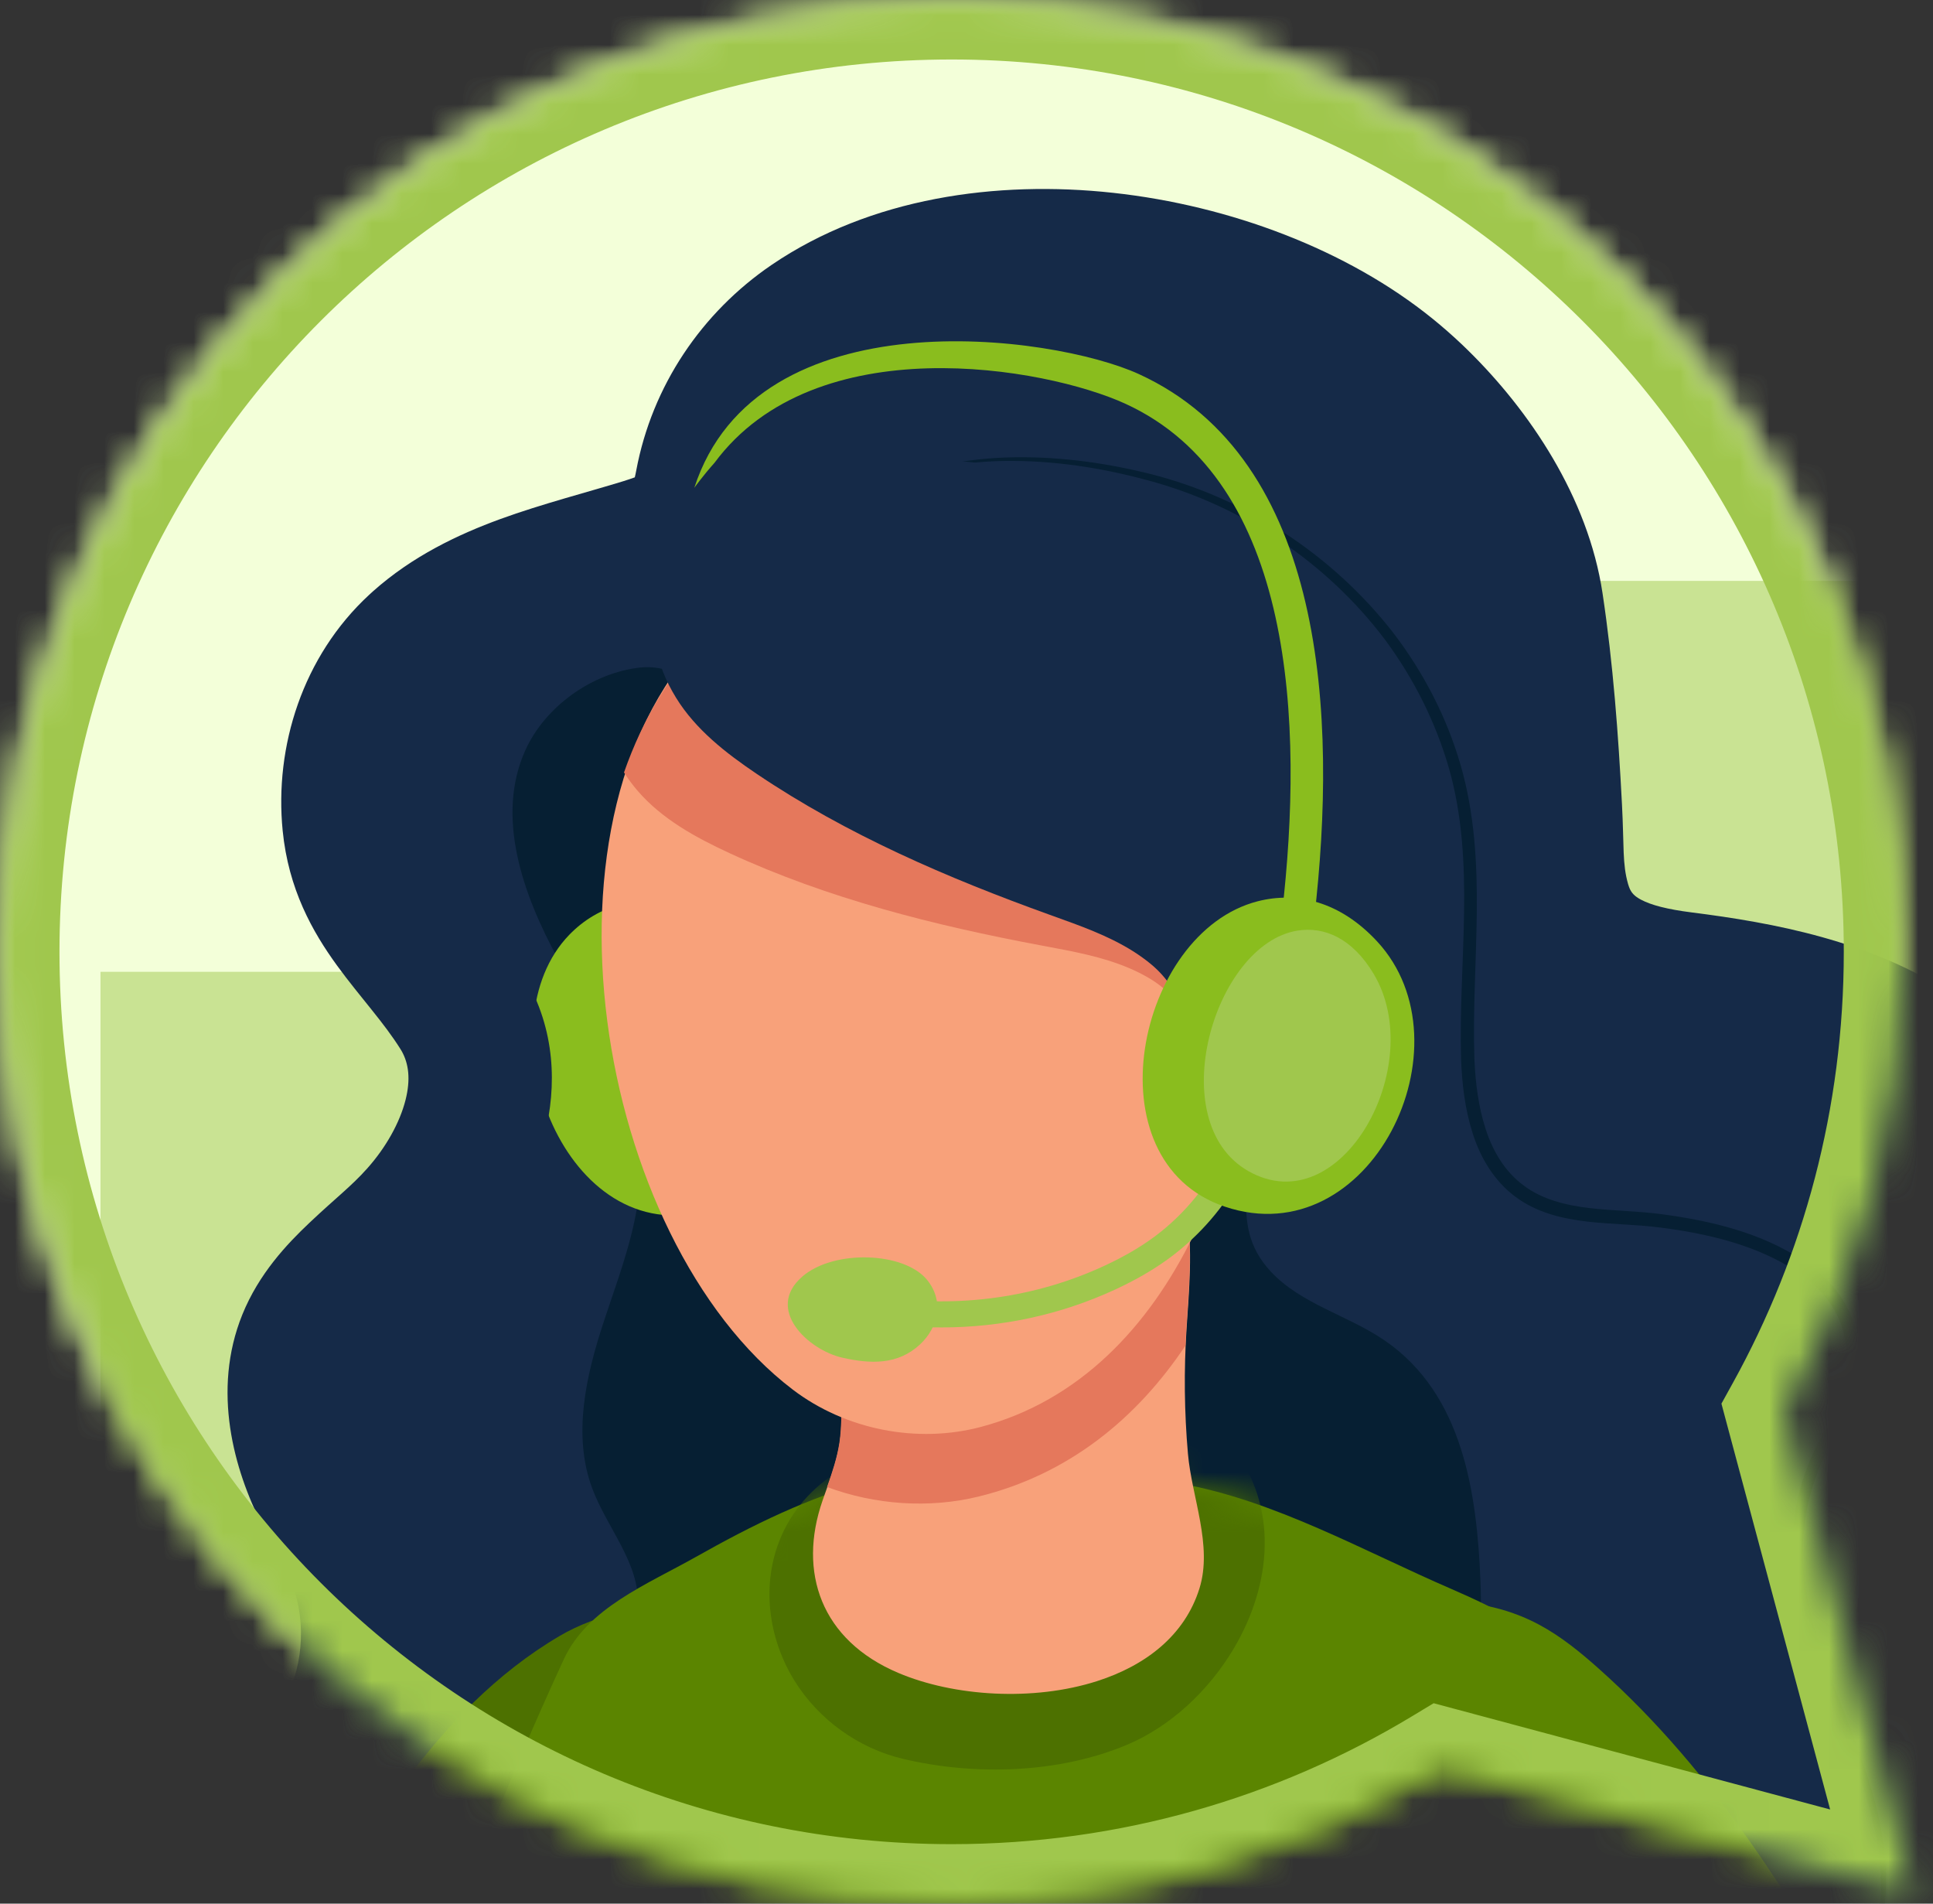 <svg width="65" height="64" viewBox="0 0 65 64" fill="none" xmlns="http://www.w3.org/2000/svg">
<rect x="0" y="0" width="65" height="64" fill="#333333" stroke="none"/>
<mask id="mask0_7236_4939" style="mask-type:alpha" maskUnits="userSpaceOnUse" x="0" y="0" width="65" height="64">
<path d="M32 0C49.673 -3.86258e-07 64 14.327 64 32C64 37.604 62.557 42.87 60.026 47.451L64.37 63.663L48.513 59.414C43.692 62.324 38.042 64 32 64C14.327 64 3.86258e-07 49.673 0 32C-3.86258e-07 14.327 14.327 3.86259e-07 32 0Z" fill="#A0C74D"/>
</mask>
<g mask="url(#mask0_7236_4939)">
<path d="M8.35 -18.823C19.112 -24.029 31.598 -19.331 39.006 -10.73C42.544 -6.622 47.649 -4.22 52.863 -3.793C55.423 -3.583 58.044 -3.772 60.748 -4.091C63.372 -4.401 66.265 -4.864 68.973 -5.128C74.52 -5.67 80.276 -5.513 85.728 -1.903C91.232 1.743 95.047 8.133 96.235 14.819C96.901 18.565 96.849 22.846 95.33 26.561C93.889 30.086 91.357 33.045 89.465 35.743C86.275 40.293 84.797 45.991 87.49 50.615C88.743 52.768 90.553 54.53 92.489 56.564C97.651 61.988 99.536 69.927 97.773 77.103C95.745 85.353 89.281 90.776 80.967 91.805C79.471 91.99 77.95 92.067 76.468 92.127C74.967 92.188 73.52 92.232 72.085 92.346C69.223 92.575 66.61 93.074 64.307 94.417L62.795 91.823C65.675 90.144 68.819 89.595 71.847 89.354C73.357 89.233 74.889 89.186 76.346 89.127C77.821 89.067 79.235 88.994 80.598 88.826C87.74 87.941 93.142 83.365 94.857 76.387C96.391 70.146 94.73 63.273 90.314 58.634C88.509 56.737 86.373 54.663 84.895 52.126C81.343 46.025 83.52 38.993 87.007 34.02C89.134 30.987 91.28 28.534 92.552 25.425C93.788 22.4 93.882 18.737 93.279 15.344C92.214 9.353 88.797 3.731 84.07 0.6C79.484 -2.437 74.578 -2.659 69.264 -2.14C66.541 -1.874 63.954 -1.447 61.101 -1.11C58.327 -0.782 55.474 -0.567 52.618 -0.801C46.675 -1.288 40.821 -4.023 36.732 -8.77C29.924 -16.675 18.839 -20.562 9.658 -16.12C4.32 -13.537 -0.009 -8.615 -2.275 -2.756C-3.517 0.453 -3.812 3.892 -4.079 7.595C-4.341 11.226 -4.576 15.13 -5.839 18.881C-7.195 22.91 -9.848 26.921 -13.402 29.442C-16.899 31.923 -20.086 34.744 -22.235 38.261C-24.71 42.311 -25.582 47.362 -23.813 51.455C-22.646 54.157 -20.393 55.873 -17.781 57.864C-15.277 59.772 -12.403 61.96 -11.08 65.564C-10.505 67.132 -10.345 68.77 -10.352 70.296C-10.363 73.054 -11.047 75.934 -11.438 78.401C-11.847 80.978 -11.992 83.301 -11.239 85.519C-10.633 87.307 -9.041 88.471 -6.782 89.2C-4.531 89.925 -1.902 90.118 0.248 90.148C2.295 90.177 4.719 90.09 6.905 90.176C9.174 90.266 11.509 90.54 13.778 91.353L12.765 94.179C10.904 93.512 8.91 93.259 6.786 93.176C4.579 93.089 2.546 93.183 0.206 93.15C-2.031 93.118 -5.02 92.922 -7.703 92.057C-10.378 91.195 -13.037 89.566 -14.082 86.483C-15.079 83.546 -14.83 80.617 -14.403 77.93C-13.959 75.132 -13.364 72.734 -13.354 70.283C-13.348 68.957 -13.491 67.709 -13.899 66.599C-14.876 63.935 -17.003 62.231 -19.6 60.252C-22.089 58.355 -25.038 56.19 -26.569 52.646C-28.832 47.41 -27.621 41.318 -24.796 36.695C-22.341 32.678 -18.78 29.577 -15.139 26.994C-12.194 24.905 -9.877 21.466 -8.684 17.923C-7.567 14.602 -7.342 11.104 -7.073 7.378C-6.809 3.723 -6.502 -0.152 -5.075 -3.839C-2.563 -10.334 2.26 -15.876 8.35 -18.823Z" fill="#F3FFD9"/>
<path d="M-19.901 32.826C-23.06 37.318 -25.497 43.428 -23.806 49.069C-22.12 54.692 -16.727 58.159 -14.371 63.5C-13.039 66.519 -13.003 69.839 -12.953 73.079C-12.887 77.321 -13.716 81.826 -10.849 85.41C-9.153 87.531 -6.594 88.784 -4.007 89.607C1.19 91.26 6.634 92.036 11.25 95.158C18.833 100.287 28.146 102.08 37.183 101.526C41.766 101.245 46.311 100.383 50.701 99.043C55.801 97.486 60.335 94.731 65.47 93.254C74.371 90.696 86.541 90.661 91.749 81.656C95.256 75.593 96.471 68.099 93.743 61.494C92.446 58.353 89.97 55.954 88.56 52.87C86.612 48.61 86.087 43.752 87.388 39.226C87.442 39.04 87.499 38.854 87.558 38.67C88.917 34.438 91.655 30.8 92.787 26.492C95.124 17.599 89.959 8.197 83.17 2.481C80.349 0.106 77.197 -1.871 73.764 -2.998C64.295 -6.107 53.773 -2.509 44.276 -5.516C36.989 -7.822 31.007 -13.818 23.583 -15.551C17.878 -16.884 11.713 -15.461 6.866 -11.979C2.02 -8.497 -1.497 -3.047 -3.1 2.954C-4.586 8.515 -4.539 14.624 -7.174 19.675C-9.428 23.997 -13.605 26.329 -16.996 29.465C-18.052 30.441 -19.027 31.583 -19.901 32.826Z" fill="#F3FFD9"/>
<path d="M6.866 -11.979C11.713 -15.461 17.878 -16.884 23.583 -15.551C31.007 -13.818 36.989 -7.822 44.276 -5.516C53.773 -2.509 64.295 -6.107 73.764 -2.998C77.197 -1.871 80.349 0.105 83.17 2.481C89.959 8.197 95.124 17.6 92.787 26.492L92.733 26.694C91.57 30.914 88.896 34.504 87.558 38.67C87.499 38.854 87.442 39.04 87.388 39.226C86.086 43.752 86.612 48.61 88.56 52.87C89.97 55.954 92.446 58.353 93.743 61.494C96.471 68.099 95.256 75.593 91.75 81.656L91.626 81.865C86.351 90.662 74.301 90.716 65.47 93.254L64.991 93.397C60.051 94.902 55.642 97.535 50.701 99.043L50.289 99.167C46.027 100.436 41.623 101.254 37.183 101.526L36.759 101.551C27.856 102.023 18.715 100.207 11.25 95.158C6.778 92.133 1.53 91.311 -3.519 89.759L-4.006 89.607C-6.513 88.809 -8.993 87.609 -10.687 85.607L-10.848 85.41C-13.626 81.938 -12.935 77.602 -12.949 73.478L-12.953 73.079C-13.003 69.839 -13.039 66.519 -14.371 63.5C-16.727 58.159 -22.12 54.692 -23.806 49.069C-25.497 43.428 -23.06 37.317 -19.901 32.826C-19.081 31.661 -18.174 30.584 -17.194 29.65L-16.996 29.465C-13.658 26.378 -9.558 24.07 -7.28 19.877L-7.173 19.675C-4.621 14.781 -4.585 8.896 -3.235 3.477L-3.1 2.954C-1.522 -2.954 1.91 -8.327 6.64 -11.815L6.866 -11.979ZM23.51 -15.238C17.903 -16.547 11.832 -15.151 7.054 -11.718C2.275 -8.285 -1.203 -2.902 -2.79 3.037C-3.528 5.8 -3.882 8.685 -4.389 11.562C-4.894 14.422 -5.548 17.253 -6.889 19.824C-8.043 22.037 -9.685 23.732 -11.448 25.258C-12.329 26.02 -13.245 26.746 -14.146 27.471C-15.049 28.197 -15.939 28.925 -16.778 29.701C-17.815 30.659 -18.775 31.784 -19.638 33.011C-22.775 37.472 -25.147 43.477 -23.498 48.976C-22.676 51.719 -20.947 53.947 -19.092 56.185C-17.25 58.409 -15.277 60.65 -14.077 63.371C-12.714 66.46 -12.681 69.847 -12.631 73.074C-12.615 74.142 -12.655 75.23 -12.678 76.298C-12.702 77.371 -12.709 78.431 -12.63 79.467C-12.474 81.535 -11.976 83.486 -10.598 85.21C-8.96 87.257 -6.473 88.485 -3.909 89.301C-2.618 89.711 -1.309 90.068 0.004 90.422C1.316 90.775 2.634 91.127 3.934 91.524C6.535 92.319 9.084 93.305 11.43 94.892C18.941 99.972 28.179 101.756 37.163 101.205C41.719 100.926 46.24 100.068 50.607 98.735C53.135 97.964 55.525 96.894 57.942 95.824C60.353 94.757 62.79 93.69 65.382 92.945C67.622 92.301 70.065 91.817 72.535 91.314C75.01 90.81 77.514 90.287 79.901 89.565C84.675 88.12 88.927 85.894 91.471 81.495C94.94 75.497 96.127 68.109 93.446 61.616C92.812 60.082 91.889 58.724 90.93 57.344C89.977 55.972 88.987 54.577 88.268 53.004C86.291 48.681 85.754 43.744 87.079 39.137L87.079 39.136C87.134 38.947 87.192 38.759 87.251 38.572L87.251 38.571C87.941 36.426 88.979 34.434 89.971 32.465C90.967 30.487 91.92 28.528 92.476 26.41C94.769 17.687 89.703 8.402 82.963 2.727C80.164 0.37 77.047 -1.582 73.663 -2.693C68.991 -4.227 64.05 -4.109 59.039 -3.974C54.049 -3.839 48.988 -3.687 44.179 -5.209C40.491 -6.377 37.138 -8.476 33.815 -10.473C30.478 -12.479 27.166 -14.384 23.51 -15.238Z" fill="#A0C74D"/>
<g style="mix-blend-mode:multiply" opacity="0.5">
<path d="M42.496 95.611H53.917L53.917 44.201H42.496L42.496 95.611Z" fill="#A0C74D"/>
<path d="M48.206 95.611H71.151L71.151 19.529H48.206L48.206 95.611Z" fill="#A0C74D"/>
<path d="M42.496 44.201H51.77V41.688H42.496V44.201Z" fill="#A0C74D"/>
<path d="M42.495 41.688H50.084V39.176H42.495V41.688Z" fill="#A0C74D"/>
<path d="M42.495 39.176H48.474V36.663H42.495V39.176Z" fill="#A0C74D"/>
<path d="M20.613 95.61H32.034L32.034 44.2H20.613L20.613 95.61Z" fill="#A0C74D"/>
<path d="M43.455 52.891H32.034V95.61H43.455V52.891Z" fill="#A0C74D"/>
<path d="M20.614 32.672H3.379V95.611H20.614V32.672Z" fill="#A0C74D"/>
<path d="M20.614 44.2H29.889V41.687H20.614V44.2Z" fill="#A0C74D"/>
<path d="M20.614 41.688H28.202V39.175H20.614V41.688Z" fill="#A0C74D"/>
<path d="M20.613 39.175H26.592V36.662H20.613V39.175Z" fill="#A0C74D"/>
<path d="M-10.364 95.61H1.058L1.058 45.762H-10.364L-10.364 95.61Z" fill="#A0C74D"/>
<path d="M-18.763 95.61H4.183L4.183 58.074H-18.763L-18.763 95.61Z" fill="#A0C74D"/>
<path d="M24.835 60.22H39.851V57.707H24.835V60.22Z" fill="#A0C74D"/>
</g>
<path d="M60.375 73.266C56.064 74.792 50.864 74.635 46.942 72.119C43.086 69.646 39.573 67.86 34.829 67.947C30.59 68.024 27.084 70.315 22.978 70.803C19.722 71.19 16.414 69.77 14.054 67.493C11.75 65.271 10.22 61.882 11.222 58.842C11.746 57.25 12.893 55.937 13.547 54.394C15.055 50.835 11.083 48.688 12.071 44.941C12.911 41.755 16.407 39.483 16.355 36.188C16.317 33.777 14.45 31.907 13.792 29.676C13.129 27.425 13.275 24.904 14.446 22.847C15.305 21.336 16.687 20.099 18.287 19.417C19.725 18.805 21.33 18.793 22.442 17.537C24.423 15.299 25.149 12.873 27.867 11.236C30.168 9.85 33.207 9.762 35.847 10.004C41.712 10.542 47.405 13.638 50.709 18.569C51.88 20.317 52.725 22.105 52.755 24.182C52.787 26.452 52.786 28.736 54.177 30.666C55.345 32.287 57.22 33.235 59.079 33.966C60.938 34.698 62.886 35.289 64.518 36.441C66.15 37.594 67.446 39.473 67.256 41.462C67.097 43.126 65.944 44.572 65.791 46.237C65.512 49.265 68.429 51.464 70.227 53.915C72.744 57.348 73.161 62.202 71.267 66.013C69.085 70.402 65.122 71.391 60.969 73.043C60.773 73.121 60.575 73.195 60.375 73.266Z" fill="#152A48"/>
<path d="M29.031 16.663C30.457 15.831 32.114 15.449 33.76 15.383C35.412 15.32 37.068 15.532 38.672 15.932C41.889 16.741 44.819 18.656 46.862 21.29C47.872 22.614 48.653 24.12 49.117 25.728C49.583 27.34 49.678 29.025 49.659 30.675C49.642 32.327 49.525 33.971 49.579 35.597C49.613 36.404 49.713 37.21 49.959 37.963C50.2 38.714 50.619 39.406 51.239 39.858C51.851 40.322 52.637 40.518 53.431 40.613C54.228 40.708 55.059 40.712 55.89 40.823C57.533 41.044 59.203 41.435 60.635 42.377C61.338 42.847 61.971 43.502 62.279 44.329C62.598 45.156 62.533 46.058 62.32 46.882C62.072 47.715 61.6 48.414 61.271 49.142C60.942 49.871 60.73 50.657 60.659 51.455C60.507 53.063 60.92 54.676 61.492 56.201C62.053 57.739 62.728 59.255 63.122 60.87C63.314 61.676 63.432 62.506 63.419 63.339C63.409 64.17 63.257 64.999 62.986 65.781C62.446 67.348 61.427 68.737 60.108 69.722C61.403 68.706 62.38 67.301 62.877 65.744C63.397 64.185 63.328 62.494 62.898 60.926C62.487 59.345 61.801 57.847 61.213 56.305C60.617 54.774 60.162 53.116 60.298 51.425C60.362 50.584 60.574 49.755 60.911 48.981C61.255 48.211 61.713 47.522 61.93 46.768C62.121 46.007 62.171 45.197 61.889 44.477C61.617 43.755 61.054 43.169 60.397 42.733C59.062 41.859 57.433 41.475 55.835 41.27C55.033 41.165 54.215 41.165 53.377 41.07C52.55 40.974 51.672 40.772 50.959 40.235C50.243 39.708 49.778 38.915 49.522 38.106C49.261 37.292 49.163 36.448 49.131 35.614C49.083 33.95 49.209 32.306 49.231 30.67C49.257 29.036 49.169 27.398 48.726 25.838C48.279 24.282 47.541 22.813 46.575 21.508C44.618 18.914 41.768 16.996 38.614 16.153C37.039 15.722 35.402 15.473 33.763 15.497C32.13 15.525 30.476 15.864 29.031 16.663Z" fill="#061F33"/>
<path d="M49.783 53.153C49.936 56.873 49.073 59.667 45.671 61.507C42.961 62.973 39.716 63.453 36.726 63.527C31.71 63.651 26.122 62.357 22.37 58.834C21.689 58.195 21.036 57.411 20.987 56.478C20.942 55.63 21.409 54.832 21.45 53.984C21.519 52.553 20.407 51.369 19.91 50.026C19.253 48.252 19.7 46.272 20.289 44.475C20.879 42.678 21.617 40.864 21.529 38.975C21.414 36.525 19.941 34.385 18.762 32.234C17.584 30.082 16.656 27.465 17.663 25.228C18.327 23.754 19.91 22.621 21.528 22.442C23.237 22.252 24.773 24.205 25.867 25.281C27.341 26.729 28.982 28.005 30.748 29.077C33.19 30.558 35.871 31.652 38.168 33.35C39.558 34.377 41.049 35.788 41.713 37.425C42.461 39.269 41.151 41.055 42.734 42.752C43.756 43.846 45.324 44.218 46.56 45.065C49.204 46.876 49.662 50.215 49.783 53.153Z" fill="#061F33"/>
<path d="M22.085 73.969C25.607 68.542 27.798 61.882 24.738 55.755C24.428 55.134 24.055 54.456 23.396 54.237C21.98 53.766 20.058 54.273 18.826 54.996C14.554 57.503 11.939 62.22 9.539 66.417C7.045 70.778 4.879 75.317 2.373 79.671C1.358 81.434 0.333 83.221 -0.212 85.182C-0.689 86.899 -0.741 88.865 -0.09 90.546C2.723 97.81 10.459 88.912 12.813 86.224C16.173 82.387 19.311 78.247 22.085 73.969Z" fill="#4D7100"/>
<path d="M53.948 67.899C54.96 63.612 55.485 59.227 53.191 56.308C52.155 54.989 50.31 54.071 48.799 53.418C45.853 52.145 42.841 50.433 39.688 49.878C36.363 49.293 32.665 48.932 29.351 49.769C27.246 50.301 25.277 51.285 23.395 52.346C21.762 53.267 19.758 54.059 18.965 55.773C17.044 59.925 15.339 64.257 13.925 68.608C12.741 72.248 11.442 76.063 13.307 79.752C13.911 80.947 14.789 81.97 15.48 83.112C16.25 84.385 16.537 85.579 16.638 87.047C16.868 90.395 16.778 93.754 16.769 97.106C16.766 98.073 16.779 99.077 17.202 99.946C18.036 101.659 20.303 101.683 21.936 101.68C27.318 101.671 32.7 101.661 38.082 101.652C40.321 101.648 42.032 101.922 44.134 102.354C45.903 102.718 47.422 101.825 48.271 100.179C49.074 98.621 49.135 96.801 49.221 95.049C49.556 88.236 50.523 81.454 52.105 74.818C52.553 72.939 53.338 70.482 53.948 67.899Z" fill="#5B8500"/>
<mask id="mask1_7236_4939" style="mask-type:luminance" maskUnits="userSpaceOnUse" x="12" y="49" width="43" height="54">
<path d="M53.948 67.899C54.96 63.612 55.485 59.227 53.191 56.308C52.155 54.989 50.31 54.071 48.799 53.418C45.853 52.145 42.841 50.433 39.688 49.878C36.363 49.293 32.665 48.932 29.351 49.769C27.246 50.301 25.277 51.285 23.395 52.346C21.762 53.267 19.758 54.059 18.965 55.773C17.044 59.925 15.339 64.257 13.925 68.608C12.741 72.248 11.442 76.063 13.307 79.752C13.911 80.947 14.789 81.97 15.48 83.112C16.25 84.385 16.537 85.579 16.638 87.047C16.868 90.395 16.778 93.754 16.769 97.106C16.766 98.073 16.779 99.077 17.202 99.946C18.036 101.659 20.303 101.683 21.936 101.68C27.318 101.671 32.7 101.661 38.082 101.652C40.321 101.648 42.032 101.922 44.134 102.354C45.903 102.718 47.422 101.825 48.271 100.179C49.074 98.621 49.135 96.801 49.221 95.049C49.556 88.236 50.523 81.454 52.105 74.818C52.553 72.939 53.338 70.482 53.948 67.899Z" fill="white"/>
</mask>
<g mask="url(#mask1_7236_4939)">
<path d="M41.483 55.43C42.75 53.299 43.037 50.636 41.378 48.583C40.619 47.644 39.277 47.539 38.129 47.517C35.87 47.475 33.606 47.715 31.406 48.23C29.31 48.72 27.172 49.551 26.263 51.668C25.589 53.241 25.824 55.061 26.713 56.5C27.521 57.807 28.86 58.774 30.355 59.13C32.768 59.704 35.592 59.627 37.895 58.66C39.337 58.055 40.631 56.863 41.483 55.43Z" fill="#4D7100"/>
</g>
<path d="M19.149 31.421C16.212 34.442 18.876 41.825 23.56 40.757C28.592 39.609 27.835 31.766 23.284 30.479C21.51 29.976 20.095 30.448 19.149 31.421Z" fill="#8ABD1E"/>
<path d="M25.949 8.904C29.267 6.646 33.512 6.055 37.433 6.483C41.364 6.912 45.311 8.397 48.176 10.718C48.518 10.995 48.849 11.285 49.169 11.589L49.368 11.782C51.423 13.799 53.4 16.708 53.887 19.94C54.247 22.329 54.42 24.716 54.541 27.038C54.616 28.464 54.549 29.032 54.748 29.726L54.779 29.82C54.854 30.023 54.965 30.131 55.179 30.246C55.522 30.429 56.061 30.571 56.89 30.676C59.592 31.019 62.908 31.615 65.68 33.448L65.865 33.573C67.736 34.877 69.557 37.169 69.847 39.861L69.861 39.994C70.061 42.257 68.862 43.852 67.859 44.867L67.661 45.062C67.175 45.532 66.9 46.767 67.359 47.901C67.684 48.703 68.326 49.423 69.386 50.378C70.323 51.223 71.781 52.395 72.841 53.796C74.911 56.531 75.468 59.94 75.413 62.898C75.329 67.337 73.271 71.428 69.028 73.648C65.826 75.324 62.187 75.577 58.932 75.162L59.542 70.377C62.175 70.713 64.737 70.45 66.792 69.374C69.244 68.091 70.535 65.759 70.59 62.808C70.635 60.413 70.156 58.242 68.995 56.707C68.298 55.787 67.404 55.086 66.157 53.962C65.068 52.981 63.742 51.69 62.962 49.887L62.889 49.711C61.932 47.35 61.997 43.828 64.309 41.593C64.671 41.244 64.866 40.99 64.968 40.798C65.049 40.645 65.067 40.542 65.056 40.42L65.046 40.329C64.924 39.415 64.172 38.276 63.126 37.544L63.021 37.472C61.245 36.298 58.903 35.794 56.282 35.461C54.485 35.233 51.127 34.592 50.112 31.058C49.71 29.658 49.762 28.016 49.724 27.289C49.606 25.022 49.443 22.818 49.117 20.659C48.83 18.753 47.515 16.674 45.844 15.084C45.618 14.87 45.383 14.663 45.14 14.466C43.111 12.823 40.081 11.624 36.91 11.278C33.727 10.931 30.744 11.475 28.663 12.891C27.334 13.796 26.424 15.165 26.137 16.703C25.98 17.538 25.708 18.592 24.867 19.446C24.083 20.243 23.073 20.572 22.378 20.787C20.882 21.252 19.746 21.519 18.483 21.98C17.308 22.409 16.387 22.894 15.684 23.542L15.684 23.542C14.686 24.464 14.156 25.948 14.305 27.451C14.385 28.252 14.686 28.87 15.237 29.628C15.539 30.043 15.856 30.424 16.275 30.948C16.67 31.441 17.119 32.02 17.538 32.684L17.642 32.854C18.681 34.612 18.728 36.519 18.314 38.16C17.894 39.823 16.985 41.325 15.962 42.477C15.246 43.282 14.218 44.144 13.723 44.612C13.135 45.168 12.819 45.564 12.652 45.933L12.62 46.007C12.344 46.688 12.449 47.776 13.106 49.069C13.245 49.342 13.386 49.589 13.579 49.941C13.734 50.225 13.913 50.559 14.08 50.924L14.151 51.082L14.256 51.332C15.303 53.931 15.15 56.959 13.836 59.437L9.575 57.176C10.242 55.919 10.302 54.32 9.732 53.015L9.653 52.844C9.57 52.669 9.47 52.48 9.348 52.257C9.237 52.054 9.091 51.794 8.948 51.526L8.807 51.255C7.877 49.426 7.111 46.761 8.149 44.196C8.706 42.822 9.643 41.831 10.409 41.107C11.306 40.259 11.808 39.89 12.357 39.273C12.976 38.577 13.443 37.747 13.637 36.98C13.811 36.291 13.745 35.764 13.51 35.343L13.46 35.26C13.188 34.828 12.875 34.419 12.508 33.961C12.167 33.533 11.724 32.999 11.335 32.463C10.503 31.319 9.7 29.892 9.505 27.927C9.224 25.094 10.18 22.061 12.412 19.999L12.54 19.882C13.873 18.694 15.406 17.968 16.828 17.449C18.206 16.946 19.845 16.523 20.949 16.181L21.166 16.111C21.237 16.087 21.296 16.066 21.346 16.048C21.36 15.987 21.378 15.911 21.395 15.816C21.928 12.97 23.597 10.505 25.949 8.904Z" fill="#152A48"/>
<path d="M67.58 77.051C68.481 78.675 69.375 80.302 70.254 81.939C72.037 85.261 75.347 92.642 70.047 94.465C67.377 95.384 65.85 94.486 64.085 92.54C57.407 85.181 51.713 76.931 47.201 68.08C45.522 64.785 41.062 56.2 46.479 54.238C48.189 53.619 50.16 53.763 51.762 54.625C52.495 55.019 53.144 55.549 53.765 56.103C57.674 59.589 60.457 64.087 62.933 68.648C64.464 71.467 66.031 74.255 67.58 77.051Z" fill="#5B8500"/>
<path d="M36.894 56.518C38.507 56 39.835 54.998 40.333 53.404C40.785 51.958 40.072 50.331 39.946 48.871C39.824 47.473 39.808 46.066 39.9 44.666C39.985 43.371 40.109 42.022 39.91 40.732C39.797 39.994 39.392 40.12 38.645 39.827C37.9 39.534 37.063 39.531 36.252 39.533C34.591 39.537 30.264 39.417 29.238 40.874C28.767 41.542 28.73 42.384 28.707 43.18C28.68 44.142 28.51 45.386 28.353 46.727C28.282 47.325 28.326 47.92 28.234 48.513C28.132 49.177 27.88 49.813 27.659 50.449C26.824 52.855 27.606 55.142 30.207 56.243C32.073 57.034 34.738 57.209 36.894 56.518Z" fill="#F8A17A"/>
<path d="M39.9 40.732C39.787 39.994 39.382 40.12 38.636 39.827C37.89 39.534 37.053 39.531 36.242 39.533C34.582 39.537 30.254 39.417 29.228 40.874C28.757 41.542 28.72 42.384 28.698 43.18C28.671 44.141 28.501 45.386 28.343 46.727C28.273 47.325 28.316 47.92 28.225 48.513C28.147 49.018 27.982 49.508 27.811 49.993C29.42 50.591 31.237 50.724 32.916 50.311C35.941 49.566 38.231 47.684 39.864 45.236C39.873 45.046 39.878 44.856 39.891 44.666C39.976 43.371 40.099 42.022 39.9 40.732Z" fill="#E5785C"/>
<path d="M42.312 31.253C42.298 29.036 41.992 26.933 41.422 25.187C38.961 17.653 29.563 15.792 23.903 21.2C17.592 27.231 20.007 41.651 26.655 46.716C28.432 48.07 30.848 48.546 33.006 47.967C39.538 46.216 42.353 38.178 42.312 31.253Z" fill="#F8A17A"/>
<path d="M41.076 31.439C43.968 29.858 44.858 33.862 44.36 35.854C44.155 36.677 43.83 37.479 43.319 38.156C42.631 39.068 40.664 40.581 39.53 39.583C39.016 39.13 38.963 38.362 38.947 37.677C38.905 35.84 39.116 32.511 41.076 31.439Z" fill="#F8A17A"/>
<path d="M31.658 44.628C30.949 44.628 30.235 44.575 29.52 44.47L29.648 43.603C32.243 43.985 34.831 43.624 37.133 42.557C37.758 42.268 38.287 41.963 38.752 41.627C39.597 41.015 40.323 40.215 40.85 39.315L41.606 39.757C41.018 40.762 40.209 41.654 39.266 42.337C38.755 42.707 38.178 43.039 37.501 43.353C35.68 44.197 33.691 44.628 31.658 44.628Z" fill="#A0C74D"/>
<path d="M26.986 42.912C28.043 42.004 30.395 42.082 31.17 43.024C31.745 43.722 31.569 44.608 30.937 45.199C30.188 45.897 29.263 45.856 28.329 45.646C27.16 45.382 25.712 44.005 26.986 42.912Z" fill="#A0C74D"/>
<path d="M42.326 25.497C39.736 17.565 29.84 15.606 23.882 21.299C22.566 22.557 21.615 24.165 20.983 25.971C21.116 26.176 21.265 26.382 21.443 26.589C22.26 27.536 23.389 28.154 24.524 28.679C27.841 30.213 31.416 31.112 35.008 31.785C35.273 31.835 35.539 31.884 35.805 31.936C36.794 32.131 37.775 32.375 38.638 32.884C41.08 34.323 40.03 37.487 41.818 38.874C41.98 39 42.143 39.081 42.307 39.138C42.967 36.776 43.277 34.268 43.263 31.884C43.249 29.55 42.927 27.336 42.326 25.497Z" fill="#E5785C"/>
<path d="M36.06 31.031C37.006 31.381 37.936 31.778 38.707 32.418C40.887 34.228 39.346 37.185 40.89 38.839C42.258 40.305 44.336 38.368 44.88 37.014C45.883 34.52 45.824 31.744 45.75 29.057C45.709 27.559 45.664 26.039 45.225 24.606C44.746 23.043 43.812 21.647 42.701 20.448C39.492 16.985 34.649 15.185 29.96 15.481C26.293 15.711 19.861 18.793 22.735 23.461C23.391 24.526 24.407 25.317 25.444 26.016C28.474 28.059 31.86 29.517 35.298 30.755C35.552 30.846 35.807 30.937 36.06 31.031Z" fill="#152A48"/>
<path d="M42.291 30.301C38.21 31.348 36.632 39.037 41.186 40.567C46.078 42.212 49.522 35.126 46.311 31.654C45.059 30.3 43.605 29.964 42.291 30.301Z" fill="#8ABD1E"/>
<path d="M43.629 31.287C40.812 31.74 39.076 37.726 41.98 39.373C45.1 41.143 48.028 35.813 46.192 32.743C45.477 31.545 44.536 31.142 43.629 31.287Z" fill="#A0C74D"/>
<path d="M44.197 30.838L43.109 30.712C43.847 24.331 43.532 16.178 37.841 13.573C35.145 12.34 27.426 10.972 24.029 15.556C23.62 16.015 23.347 16.4 23.347 16.4C25.453 9.899 35.387 11.246 38.297 12.577C44.587 15.455 44.977 24.096 44.197 30.838Z" fill="#8ABD1E"/>
<path d="M5.184 91.322L-0.439 62.697C-0.587 61.941 -1.25 61.395 -2.021 61.395H-39.399C-39.941 61.395 -40.404 61.663 -40.695 62.06L-40.7 62.055L-42.426 64.096L-40.895 63.76L-35.359 91.944C-35.21 92.7 -34.547 93.245 -33.777 93.245H3.602C4.617 93.245 5.379 92.318 5.184 91.322Z" fill="#A0C74D"/>
<path d="M-35.485 95.26H1.893C2.908 95.26 3.671 94.333 3.475 93.337L-2.148 64.712C-2.296 63.955 -2.959 63.41 -3.73 63.41H-41.108C-42.123 63.41 -42.886 64.337 -42.69 65.333L-37.067 93.958C-36.919 94.714 -36.256 95.26 -35.485 95.26Z" fill="#4D7000"/>
</g>
<mask id="path-42-inside-1_7236_4939" fill="white">
<path d="M32 0C49.673 -3.86258e-07 64 14.327 64 32C64 37.604 62.557 42.87 60.026 47.451L64.37 63.663L48.513 59.414C43.692 62.324 38.042 64 32 64C14.327 64 3.86258e-07 49.673 0 32C-3.86258e-07 14.327 14.327 3.86259e-07 32 0Z"/>
</mask>
<path d="M32 0V-2V0ZM64 32H66H64ZM60.026 47.451L58.276 46.484L57.886 47.19L58.094 47.969L60.026 47.451ZM64.37 63.663L63.852 65.595L67.198 66.492L66.302 63.145L64.37 63.663ZM48.513 59.414L49.03 57.482L48.208 57.262L47.479 57.702L48.513 59.414ZM32 64V66V64ZM32 0V2C48.569 2 62 15.431 62 32H64H66C66 13.222 50.778 -2 32 -2V0ZM64 32H62C62 37.257 60.648 42.191 58.276 46.484L60.026 47.451L61.777 48.418C64.467 43.549 66 37.951 66 32H64ZM60.026 47.451L58.094 47.969L62.438 64.181L64.37 63.663L66.302 63.145L61.958 46.934L60.026 47.451ZM64.37 63.663L64.888 61.731L49.03 57.482L48.513 59.414L47.995 61.346L63.852 65.595L64.37 63.663ZM48.513 59.414L47.479 57.702C42.961 60.429 37.667 62 32 62V64V66C38.417 66 44.422 64.219 49.546 61.126L48.513 59.414ZM32 64V62C15.431 62 2 48.569 2 32H0H-2C-2 50.778 13.222 66 32 66V64ZM0 32H2C2 15.431 15.431 2 32 2V0V-2C13.222 -2 -2 13.222 -2 32H0Z" fill="#A0C74D" mask="url(#path-42-inside-1_7236_4939)"/>
</svg>
